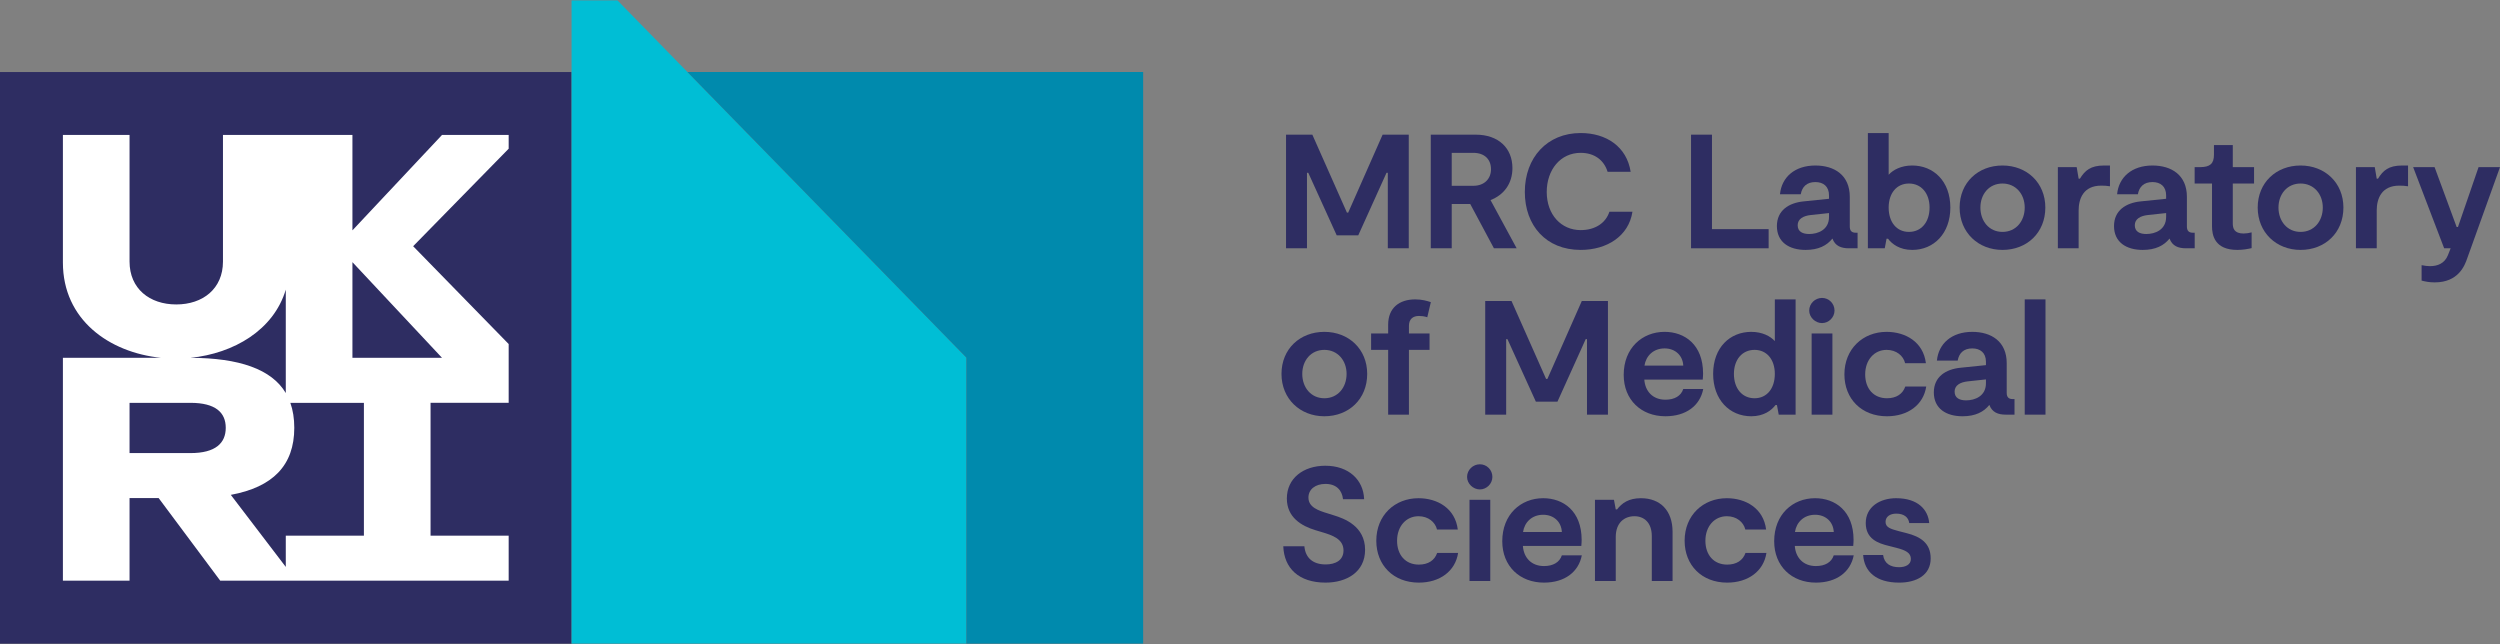 <?xml version="1.0" encoding="UTF-8"?> <svg xmlns="http://www.w3.org/2000/svg" id="LOGO" viewBox="0 0 1250 322"><rect x="0" y="0" width="1250" height="322" fill="#808080" stroke="none"/><defs><style>.cls-1{fill:#00bed5;}.cls-1,.cls-2,.cls-3,.cls-4{stroke-width:0px;}.cls-2{fill:#fff;}.cls-3{fill:#2e2d62;}.cls-4{fill:#008aad;}</style></defs><rect class="cls-3" y="36.017" width="285.786" height="285.786"></rect><path class="cls-2" d="m254.334,67.468h-33.322l-44.797,47.704v-47.704h-64.733v63.327c0,13.557-10.038,21.428-23.354,21.428s-23.355-7.871-23.355-21.428v-63.327H31.451v63.81c0,28.578,23.073,44.972,49.1,47.631H31.451v111.441h33.322v-41.302h14.556l30.793,41.301h144.212v-22.509h-39.059v-66.423h39.059v-29.401l-47.762-48.906,47.762-48.752v-6.892l0-0Zm-111.441,77.349v51.702c-7.095-11.981-23.413-17.544-47.631-17.605,21.611-2.195,41.589-13.854,47.631-34.096v0Zm-78.12,56.601h30.489c12.534,0,17.614,4.859,17.614,12.484s-5.08,12.638-17.614,12.638h-30.489v-25.122Zm117.18,66.423h-39.06v15.617l-27.493-36.032c20.933-3.854,31.743-14.678,31.743-33.525,0-4.651-.665-8.803-1.971-12.484h36.781v66.423Zm39.059-88.932h-44.797v-47.836l44.797,47.836Z"></path><polygon class="cls-1" points="343.722 36.014 308.743 .197 285.786 .197 285.786 36.014 285.786 321.803 483.177 321.803 483.177 178.808 343.722 36.014"></polygon><polygon class="cls-4" points="343.722 36.014 483.177 178.808 483.177 321.803 571.573 321.803 571.573 36.014 343.722 36.014"></polygon><path class="cls-3" d="m704.379,124.145h-10.471v-37.742h-.649l-14.123,31.249h-10.795l-14.204-31.249h-.649v37.742h-10.471v-56.815h13.149l17.288,38.959h.65l17.206-38.959h13.068v56.815Z"></path><path class="cls-3" d="m746.96,124.145l-11.85-22.158h-9.252v22.158h-10.471v-56.815h22.483c11.364,0,18.343,6.736,18.343,16.72,0,7.711-4.22,13.392-10.957,15.989l13.068,24.106h-11.364Zm-21.102-31.249h10.795c5.519,0,8.846-3.49,8.846-8.279,0-5.032-3.327-8.197-8.846-8.197h-10.795v16.476Z"></path><path class="cls-3" d="m790.332,124.957c-17.369,0-27.92-12.256-27.92-28.976,0-17.207,11.2-29.463,27.92-29.463,12.824,0,23.051,6.818,24.999,19.398h-11.525c-1.786-5.844-6.575-9.496-13.474-9.496-10.145,0-16.963,8.522-16.963,19.56,0,11.445,7.304,19.074,16.963,19.074,7.386,0,12.581-3.652,14.367-9.172h11.525c-1.867,12.175-12.743,19.074-25.892,19.074Z"></path><path class="cls-3" d="m884.314,114.568v9.577h-38.797v-56.815h10.471v47.238h28.326Z"></path><path class="cls-3" d="m928.789,116.353v7.792h-4.383c-3.814,0-6.818-1.136-8.197-4.87-2.76,3.49-6.981,5.681-13.392,5.681-8.279,0-14.367-3.896-14.367-11.931,0-7.792,5.925-11.607,13.393-12.337l12.662-1.299v-1.704c0-4.464-2.84-6.656-6.818-6.656-4.382,0-6.656,2.435-7.304,6.088h-10.389c.811-8.441,7.304-14.366,17.694-14.366,9.496,0,17.207,4.788,17.207,15.665v14.853c0,2.11.974,3.084,2.922,3.084h.974Zm-14.285-9.821l-9.09.974c-3.733.406-6.575,1.948-6.575,5.113,0,3.247,2.517,4.383,5.763,4.383,4.383,0,9.903-2.11,9.903-8.522v-1.948Z"></path><path class="cls-3" d="m975.172,103.773c0,12.906-8.197,21.184-19.074,21.184-6.331,0-10.145-3.003-12.093-5.601h-.731l-.892,4.789h-8.442v-57.627h10.389v20.859c2.192-2.435,6.25-4.626,11.768-4.626,10.633,0,19.074,7.792,19.074,21.021Zm-10.389,0c0-7.143-4.139-12.012-10.307-12.012-6.169,0-10.146,4.87-10.146,12.012,0,7.305,3.977,12.175,10.146,12.175,6.168,0,10.307-4.87,10.307-12.175Z"></path><path class="cls-3" d="m979.811,103.773c0-12.499,9.253-21.021,21.427-21.021,12.175,0,21.428,8.603,21.428,21.021,0,12.581-9.172,21.184-21.428,21.184-12.093,0-21.427-8.685-21.427-21.184Zm32.547,0c0-6.736-4.464-12.012-11.12-12.012-6.655,0-11.038,5.276-11.038,12.012,0,6.818,4.383,12.175,11.038,12.175,6.737,0,11.12-5.357,11.12-12.175Z"></path><path class="cls-3" d="m1028.928,83.562h9.415l.974,5.763h.65c2.516-4.058,5.275-6.574,12.093-6.574h2.921v10.389c-1.46-.244-2.921-.325-4.382-.325-8.928,0-11.282,6.574-11.282,12.418v18.912h-10.389v-40.583Z"></path><path class="cls-3" d="m1097.348,116.353v7.792h-4.383c-3.814,0-6.818-1.136-8.197-4.87-2.76,3.49-6.981,5.681-13.392,5.681-8.279,0-14.367-3.896-14.367-11.931,0-7.792,5.925-11.607,13.393-12.337l12.662-1.299v-1.704c0-4.464-2.84-6.656-6.818-6.656-4.382,0-6.656,2.435-7.304,6.088h-10.389c.811-8.441,7.304-14.366,17.694-14.366,9.496,0,17.207,4.788,17.207,15.665v14.853c0,2.11.974,3.084,2.922,3.084h.974Zm-14.285-9.821l-9.09.974c-3.733.406-6.575,1.948-6.575,5.113,0,3.247,2.517,4.383,5.763,4.383,4.383,0,9.903-2.11,9.903-8.522v-1.948Z"></path><path class="cls-3" d="m1106.005,113.107v-21.346h-8.685v-8.198h2.76c4.951,0,6.899-1.786,6.899-6.168v-4.87h9.415v11.038h10.632v8.198h-10.632v19.966c0,2.273.568,5.032,5.438,5.032,1.218,0,2.76-.243,3.978-.568v7.873c-1.786.406-4.221.893-7.143.893-11.363,0-12.662-7.386-12.662-11.85Z"></path><path class="cls-3" d="m1128.851,103.773c0-12.499,9.253-21.021,21.427-21.021,12.175,0,21.428,8.603,21.428,21.021,0,12.581-9.171,21.184-21.428,21.184-12.093,0-21.427-8.685-21.427-21.184Zm32.547,0c0-6.736-4.464-12.012-11.12-12.012-6.655,0-11.038,5.276-11.038,12.012,0,6.818,4.383,12.175,11.038,12.175,6.737,0,11.12-5.357,11.12-12.175Z"></path><path class="cls-3" d="m1177.968,83.562h9.415l.974,5.763h.65c2.516-4.058,5.275-6.574,12.093-6.574h2.922v10.389c-1.461-.244-2.922-.325-4.383-.325-8.928,0-11.282,6.574-11.282,12.418v18.912h-10.389v-40.583Z"></path><path class="cls-3" d="m1210.797,140.297v-7.711c1.542.324,3.003.487,4.221.487,3.815,0,7.304-1.38,8.928-5.438l1.379-3.49h-3.246l-15.503-40.583h10.714l11.039,29.95h.649l10.308-29.95h10.714l-16.396,45.615c-1.217,3.572-4.382,12.013-16.233,12.013-2.679,0-4.708-.406-6.575-.893Z"></path><path class="cls-3" d="m640.745,186.949c0-12.499,9.253-21.021,21.427-21.021,12.175,0,21.428,8.603,21.428,21.021,0,12.581-9.171,21.184-21.428,21.184-12.093,0-21.427-8.684-21.427-21.184Zm32.547,0c0-6.736-4.464-12.013-11.12-12.013-6.655,0-11.038,5.276-11.038,12.013,0,6.818,4.383,12.175,11.038,12.175,6.737,0,11.12-5.357,11.12-12.175Z"></path><path class="cls-3" d="m704.464,166.738h10.308v8.197h-10.308v32.385h-10.389v-32.385h-8.522v-8.197h8.522v-4.382c0-8.442,5.6-12.662,13.555-12.662,3.328,0,5.843.731,7.792,1.38l-1.786,7.549c-1.379-.487-3.003-.65-4.139-.65-3.003,0-5.032,1.542-5.032,4.951v3.814Z"></path><path class="cls-3" d="m803.968,207.321h-10.471v-37.741h-.649l-14.123,31.248h-10.795l-14.204-31.248h-.649v37.741h-10.471v-56.815h13.149l17.288,38.959h.65l17.206-38.959h13.068v56.815Z"></path><path class="cls-3" d="m851.622,194.497c-1.623,8.36-8.603,13.635-18.912,13.635-12.093,0-20.859-8.197-20.859-20.697,0-13.392,9.253-21.509,20.453-21.509,9.983,0,19.236,6.331,19.236,20.859,0,.975-.082,1.867-.162,3.004h-29.22c.407,5.843,4.221,10.064,10.552,10.064,4.546,0,7.792-1.867,8.929-5.357h9.982Zm-29.381-11.688h19.399c-.244-5.032-3.978-8.603-9.335-8.603-5.6,0-9.334,3.733-10.064,8.603Z"></path><path class="cls-3" d="m897.802,149.694v57.628h-8.442l-.893-4.789h-.731c-1.947,2.597-5.763,5.6-12.093,5.6-10.876,0-19.074-8.278-19.074-21.184,0-13.23,8.442-21.021,19.074-21.021,5.519,0,9.578,2.192,11.769,4.626v-20.86h10.389Zm-10.389,37.255c0-7.142-3.978-12.013-10.146-12.013s-10.308,4.871-10.308,12.013c0,7.305,4.14,12.175,10.308,12.175s10.146-4.87,10.146-12.175Z"></path><path class="cls-3" d="m904.601,155.295c0-3.572,3.003-6.332,6.411-6.332s6.25,2.76,6.25,6.332c0,3.328-2.841,6.249-6.25,6.249s-6.411-2.921-6.411-6.249Zm1.217,11.444h10.389v40.583h-10.389v-40.583Z"></path><path class="cls-3" d="m922.204,187.193c0-12.743,9.253-21.266,21.103-21.266,9.414,0,18.343,5.032,19.642,15.664h-10.389c-.893-3.733-4.383-6.656-9.253-6.656-6.169,0-10.714,5.033-10.714,12.257,0,7.142,4.221,11.931,10.876,11.931,4.707,0,7.873-2.111,9.171-5.844h10.47c-1.379,9.09-9.09,14.853-19.641,14.853-12.662,0-21.266-8.684-21.266-20.94Z"></path><path class="cls-3" d="m1007.253,199.529v7.792h-4.383c-3.814,0-6.818-1.136-8.197-4.87-2.76,3.49-6.981,5.681-13.392,5.681-8.279,0-14.367-3.896-14.367-11.931,0-7.792,5.925-11.606,13.393-12.337l12.662-1.299v-1.705c0-4.464-2.84-6.655-6.818-6.655-4.382,0-6.656,2.435-7.304,6.087h-10.389c.811-8.441,7.304-14.366,17.694-14.366,9.496,0,17.207,4.789,17.207,15.664v14.853c0,2.111.974,3.085,2.922,3.085h.974Zm-14.285-9.821l-9.09.974c-3.733.406-6.575,1.948-6.575,5.114,0,3.246,2.517,4.383,5.763,4.383,4.383,0,9.903-2.111,9.903-8.522v-1.948Z"></path><path class="cls-3" d="m1012.362,149.694h10.389v57.628h-10.389v-57.628Z"></path><path class="cls-3" d="m662.822,291.309c-13.555,0-20.778-7.304-21.184-18.181h10.552c.486,5.682,4.139,9.09,10.632,9.09,4.87,0,8.928-2.029,8.928-6.98,0-5.763-5.6-7.629-10.795-9.172l-3.247-.974c-6.98-2.11-14.285-6.412-14.285-15.827,0-10.146,8.279-16.396,19.236-16.396,11.688,0,19.074,7.061,19.399,16.721h-10.552c-.487-4.465-3.328-7.63-8.767-7.63-5.032,0-8.521,2.679-8.521,6.818,0,4.87,4.95,6.494,9.739,7.955l2.84.893c5.357,1.624,15.746,5.438,15.746,17.288,0,11.12-9.253,16.395-19.723,16.395Z"></path><path class="cls-3" d="m688.149,270.369c0-12.743,9.253-21.266,21.103-21.266,9.414,0,18.343,5.033,19.642,15.665h-10.389c-.893-3.733-4.383-6.656-9.253-6.656-6.169,0-10.714,5.033-10.714,12.257,0,7.142,4.221,11.931,10.876,11.931,4.707,0,7.873-2.111,9.171-5.844h10.47c-1.379,9.09-9.09,14.853-19.641,14.853-12.662,0-21.266-8.684-21.266-20.94Z"></path><path class="cls-3" d="m733.533,238.471c0-3.572,3.004-6.332,6.412-6.332s6.25,2.76,6.25,6.332c0,3.328-2.841,6.249-6.25,6.249s-6.412-2.921-6.412-6.249Zm1.218,11.444h10.389v40.583h-10.389v-40.583Z"></path><path class="cls-3" d="m790.906,277.674c-1.623,8.36-8.603,13.635-18.912,13.635-12.093,0-20.859-8.197-20.859-20.697,0-13.392,9.253-21.509,20.453-21.509,9.983,0,19.236,6.331,19.236,20.859,0,.975-.082,1.867-.162,3.004h-29.22c.407,5.843,4.221,10.064,10.552,10.064,4.546,0,7.792-1.867,8.929-5.357h9.982Zm-29.381-11.688h19.399c-.244-5.032-3.978-8.603-9.335-8.603-5.6,0-9.334,3.733-10.064,8.603Z"></path><path class="cls-3" d="m797.486,249.914h9.496l.893,4.789h.65c2.435-3.166,5.843-5.601,11.931-5.601,9.659,0,15.827,6.169,15.827,16.801v24.593h-10.389v-22.483c0-6.656-3.814-9.903-8.685-9.903-4.95,0-9.334,3.165-9.334,10.389v21.996h-10.389v-40.583Z"></path><path class="cls-3" d="m842.31,270.369c0-12.743,9.253-21.266,21.103-21.266,9.414,0,18.343,5.033,19.642,15.665h-10.389c-.893-3.733-4.383-6.656-9.253-6.656-6.169,0-10.714,5.033-10.714,12.257,0,7.142,4.221,11.931,10.876,11.931,4.707,0,7.873-2.111,9.171-5.844h10.47c-1.379,9.09-9.09,14.853-19.641,14.853-12.662,0-21.266-8.684-21.266-20.94Z"></path><path class="cls-3" d="m926.864,277.674c-1.623,8.36-8.603,13.635-18.912,13.635-12.093,0-20.859-8.197-20.859-20.697,0-13.392,9.253-21.509,20.453-21.509,9.983,0,19.236,6.331,19.236,20.859,0,.975-.082,1.867-.162,3.004h-29.219c.406,5.843,4.22,10.064,10.551,10.064,4.546,0,7.792-1.867,8.928-5.357h9.983Zm-29.381-11.688h19.398c-.243-5.032-3.977-8.603-9.334-8.603-5.6,0-9.334,3.733-10.064,8.603Z"></path><path class="cls-3" d="m931.576,277.511h9.983c.568,4.383,3.814,6.088,7.954,6.088,3.165,0,5.925-1.218,5.925-4.14,0-3.084-2.76-4.382-7.143-5.518l-3.814-.974c-5.439-1.3-11.607-3.49-11.607-11.445,0-8.117,7.142-12.419,15.178-12.419,10.957,0,15.989,5.763,16.557,12.419h-9.983c-.406-2.922-2.678-4.708-6.493-4.708-3.165,0-5.357,1.543-5.357,4.14,0,2.84,2.76,3.571,6.656,4.626l3.815.974c7.061,1.786,12.093,5.032,12.093,12.662,0,8.36-7.143,12.093-15.746,12.093-11.445,0-17.45-5.438-18.019-13.798Z"></path></svg> 